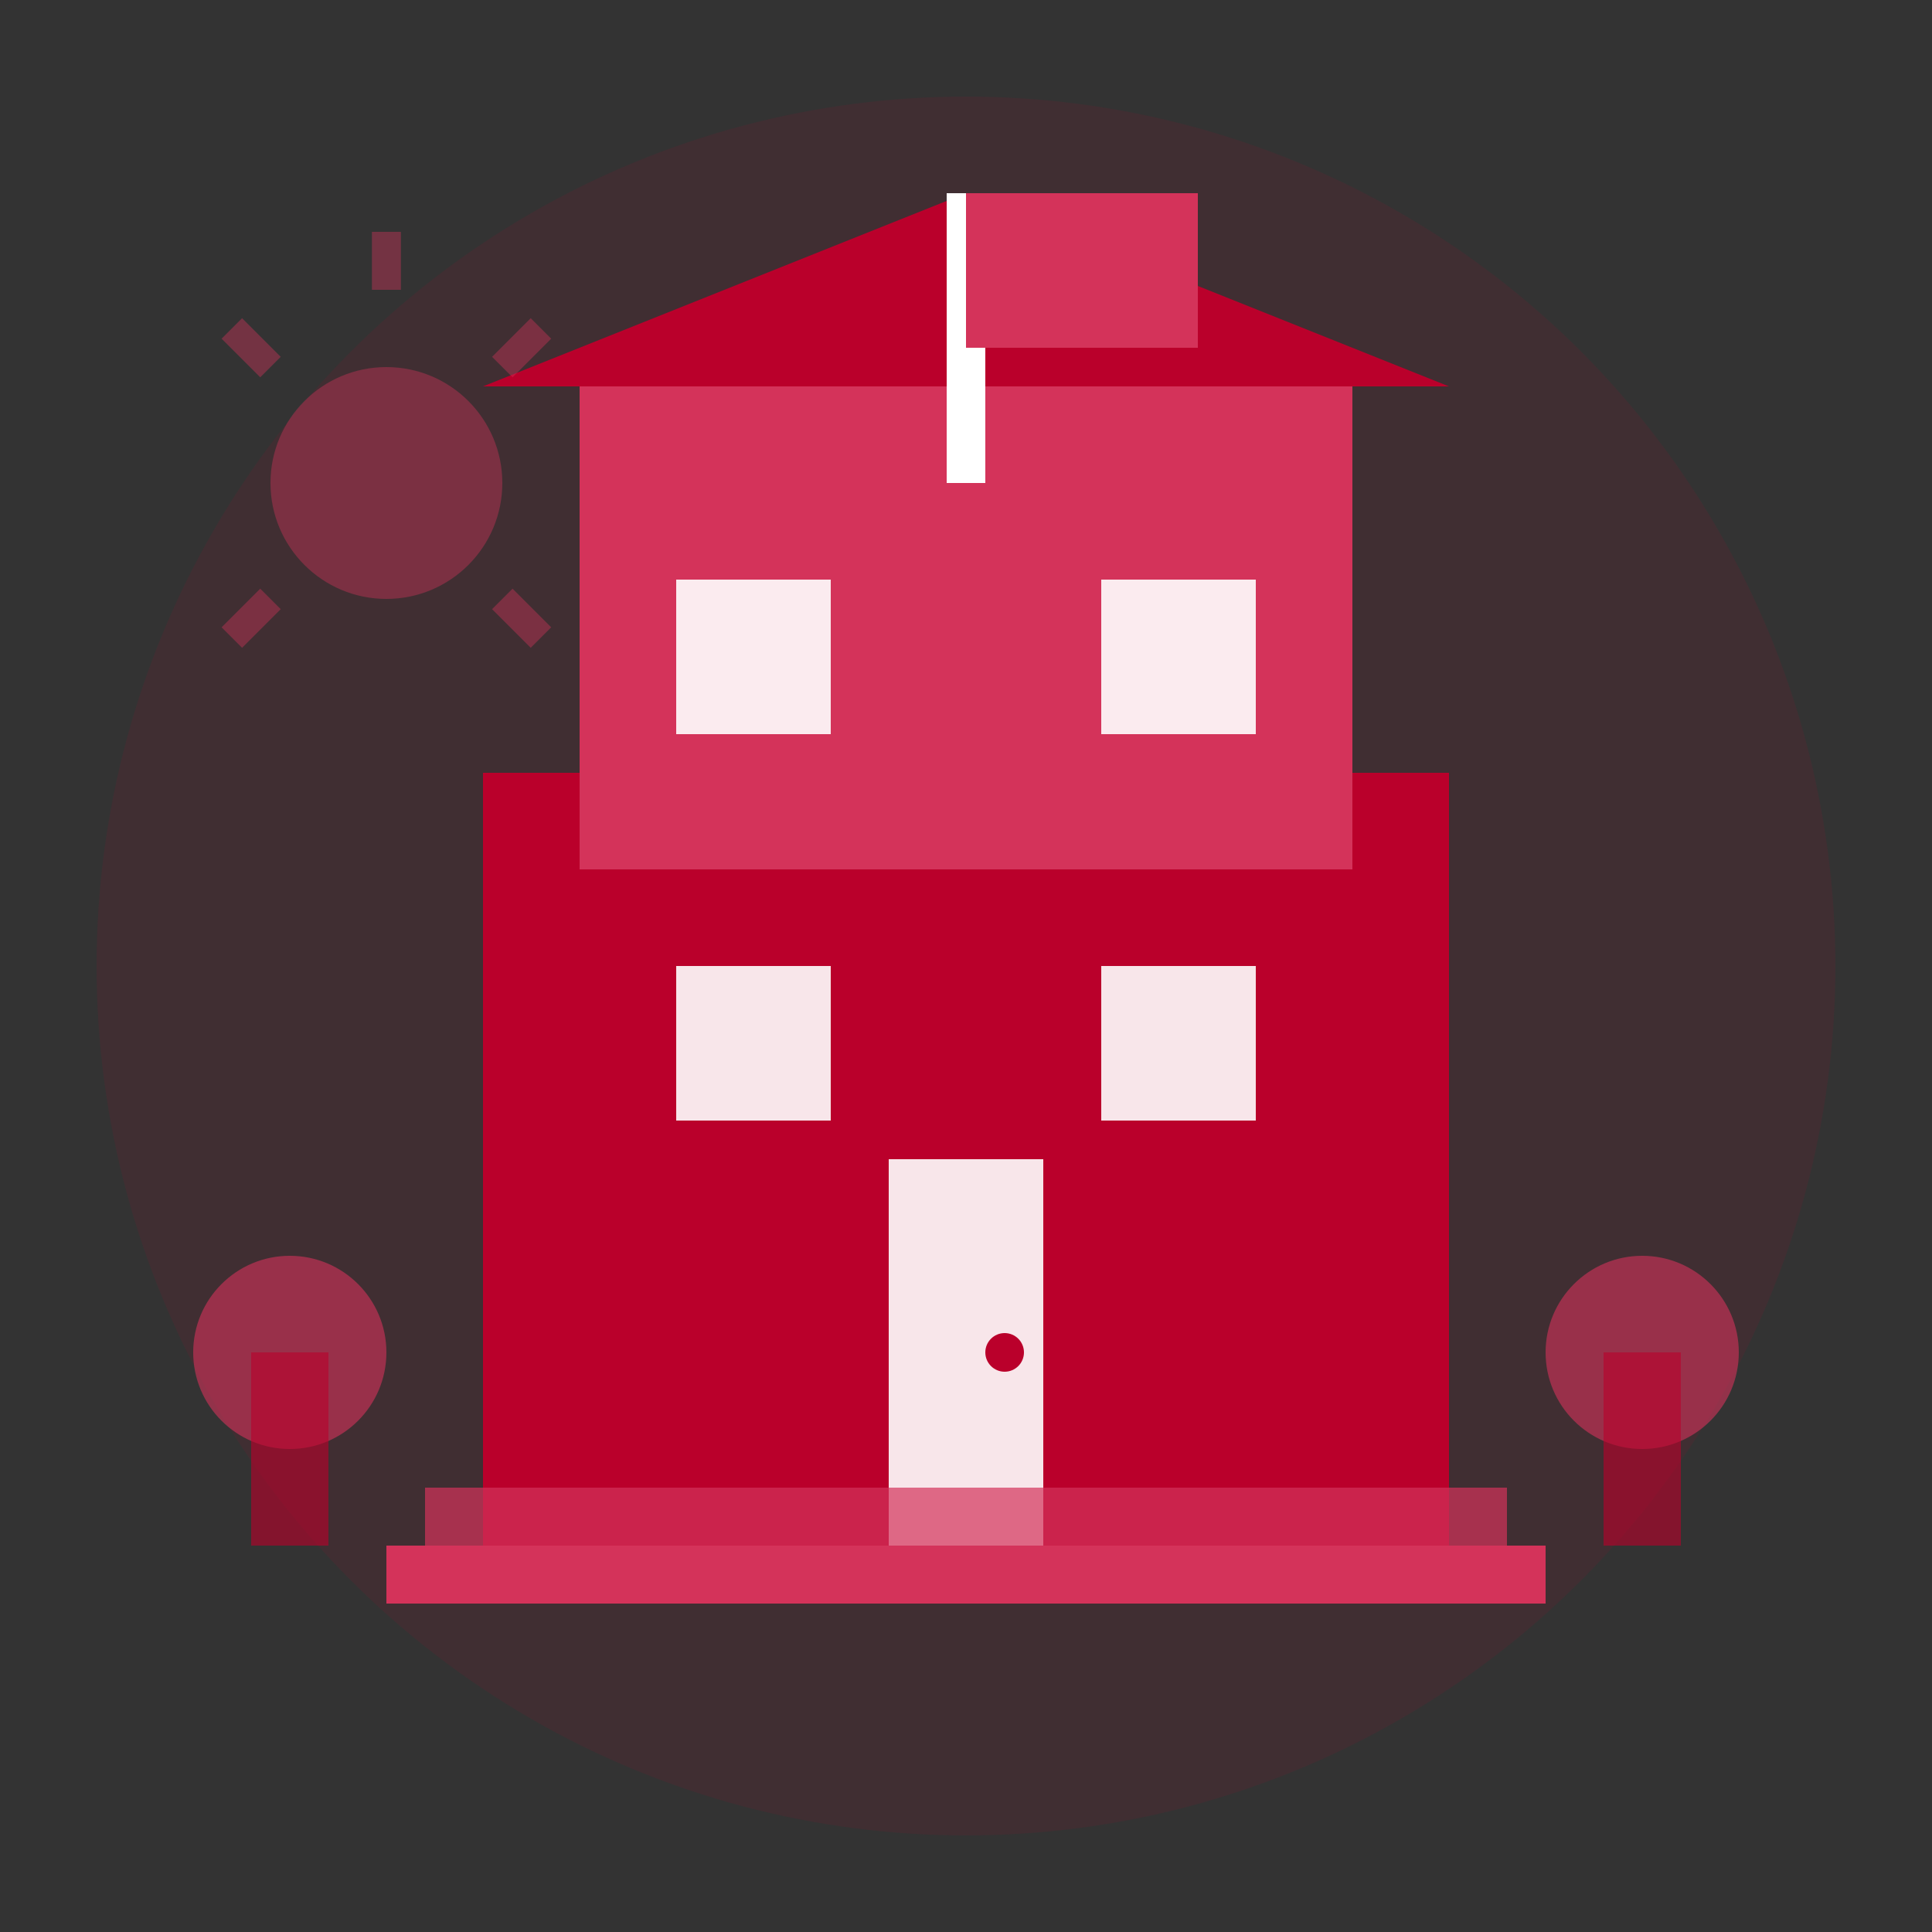 <svg xmlns="http://www.w3.org/2000/svg" viewBox="0 0 100 100" width="100" height="100">
    <rect x="0" y="0" width="100" height="100" fill="#333333" stroke="none"/>
    <defs>
        <style>
            .icon-primary { fill: #ba002b; }
            .icon-secondary { fill: #d4335a; }
            .icon-light { fill: #ffffff; opacity: 0.9; }
        </style>
    </defs>
    
    <!-- Background circle -->
    <circle cx="50" cy="50" r="45" class="icon-primary" opacity="0.1"/>
    
    <!-- Building/School -->
    <rect x="25" y="40" width="50" height="40" class="icon-primary"/>
    <rect x="30" y="20" width="40" height="25" class="icon-secondary"/>
    <polygon points="25,20 50,10 75,20" class="icon-primary"/>
    
    <!-- Windows -->
    <rect x="35" y="30" width="8" height="8" class="icon-light"/>
    <rect x="57" y="30" width="8" height="8" class="icon-light"/>
    <rect x="35" y="50" width="8" height="8" class="icon-light"/>
    <rect x="57" y="50" width="8" height="8" class="icon-light"/>
    
    <!-- Door -->
    <rect x="46" y="60" width="8" height="20" class="icon-light"/>
    <circle cx="52" cy="70" r="1" class="icon-primary"/>
    
    <!-- Flag pole -->
    <line x1="50" y1="10" x2="50" y2="25" stroke="#ffffff" stroke-width="2"/>
    <rect x="50" y="10" width="12" height="8" class="icon-secondary"/>
    
    <!-- Steps -->
    <rect x="20" y="80" width="60" height="3" class="icon-secondary"/>
    <rect x="22" y="77" width="56" height="3" class="icon-secondary" opacity="0.7"/>
    
    <!-- Trees/landscaping -->
    <circle cx="15" cy="70" r="5" class="icon-secondary" opacity="0.6"/>
    <rect x="13" y="70" width="4" height="10" class="icon-primary" opacity="0.6"/>
    
    <circle cx="85" cy="70" r="5" class="icon-secondary" opacity="0.6"/>
    <rect x="83" y="70" width="4" height="10" class="icon-primary" opacity="0.6"/>
    
    <!-- Sun -->
    <circle cx="20" cy="25" r="6" class="icon-secondary" opacity="0.4"/>
    <g stroke="#d4335a" stroke-width="1.5" opacity="0.4">
        <line x1="20" y1="15" x2="20" y2="12"/>
        <line x1="26" y1="19" x2="28" y2="17"/>
        <line x1="26" y1="31" x2="28" y2="33"/>
        <line x1="14" y1="31" x2="12" y2="33"/>
        <line x1="14" y1="19" x2="12" y2="17"/>
    </g>
</svg>

